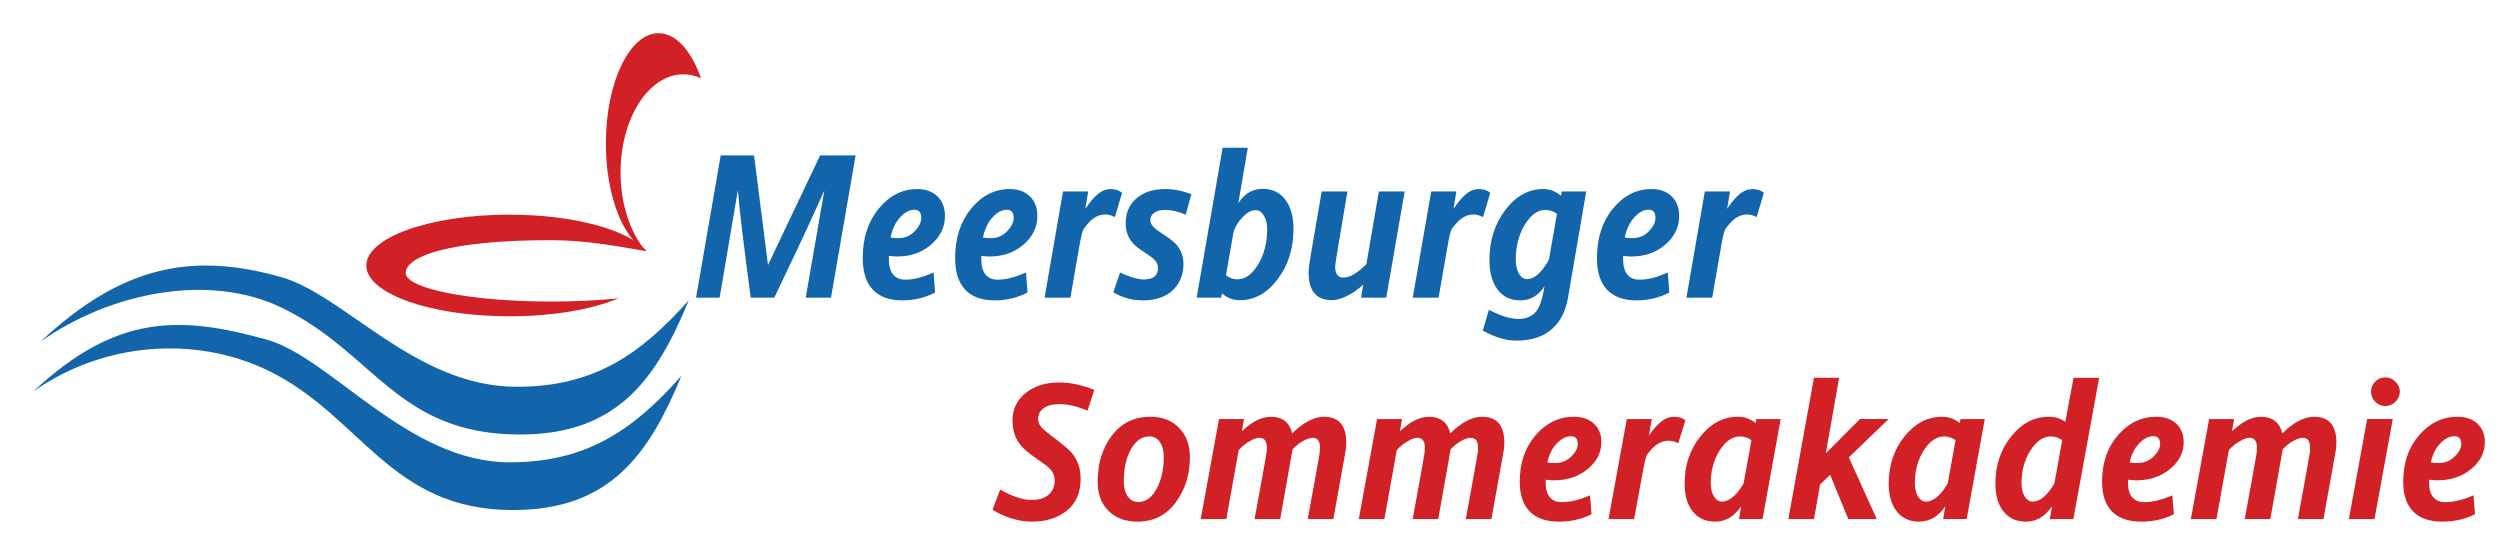 <?xml version="1.0" encoding="UTF-8" standalone="no"?>
<svg xmlns:dc="http://purl.org/dc/elements/1.1/" xmlns:cc="http://creativecommons.org/ns#" xmlns:rdf="http://www.w3.org/1999/02/22-rdf-syntax-ns#" xmlns:svg="http://www.w3.org/2000/svg" xmlns="http://www.w3.org/2000/svg" version="1.1" width="226" height="50.145" id="svg2">
  <defs id="defs24"></defs>
  <path d="m 33.117,23.999 c 0,-2.537 5.788,-4.594 12.928,-4.594 5.885,0 10.852,1.398 12.416,3.31 -2.31,-0.394 -5.361,-1.003 -8.659,-1.003 -9.468,0 -13.126,1.529 -13.126,2.959 0,1.43 5.893,2.589 13.163,2.589 2.189,0 4.254,-0.105 6.07,-0.291 -2.371,0.994 -5.91,1.625 -9.865,1.625 -7.14,0 -12.928,-2.057 -12.928,-4.594" id="path6" style="fill:#d22027"></path>
  <path d="M 54.771,12.962 C 54.771,7.46 56.902,3 59.531,3 c 1.577,0 2.974,1.604 3.84,4.075 -0.507,-0.232 -1.043,-0.356 -1.598,-0.356 -3.133,0 -5.673,3.969 -5.673,8.866 0,2.845 0.858,5.378 2.191,7 -2.028,-1.141 -3.521,-5.017 -3.521,-9.622" id="path8" style="fill:#d22027"></path>
  <path d="m 3,35.397 c 7.543,-7.058 13.327,-6.858 21.108,-4.695 5.801,1.613 12.753,11.092 21.953,11.092 6.787,0 11.051,-2.738 15.544,-7.825 -2.913,7.017 -6.373,12.14 -15.235,12.14 -11.169,0 -13.708,-8.554 -22.184,-12.637 C 17.697,30.346 9.372,30.894 3,35.397" id="path10" style="fill:#1265ab"></path>
  <path d="m 3.666,30.881 c 7.543,-7.058 13.906,-8.015 21.687,-5.852 5.8,1.612 12.174,9.935 21.373,9.935 6.787,0 11.036,-2.751 15.544,-7.825 -2.9,7.022 -6.373,12.14 -15.235,12.14 -11.169,0 -13.129,-7.396 -21.605,-11.48 -6.489,-3.126 -15.393,-1.421 -21.764,3.082" id="path12" style="fill:#1265ab"></path>
  <g transform="scale(0.944,1.059)" id="text14" style="font-size:17.629px;font-style:italic;font-weight:bold;fill:#1265ab;font-family:Tahoma;-inkscape-font-specification:Andale Sans Bold Italic">
    <path d="m 81.937,13.263 -2.359,12.146 -2.419,0 1.782,-9.15 c -1.188,2.341 -1.905,3.742 -2.152,4.201 l -2.643,4.95 -2.255,0 c -0.689,-4.602 -1.099,-7.658 -1.231,-9.168 l -1.747,9.168 -2.255,0 2.359,-12.146 3.194,0 1.334,9.357 4.993,-9.357 3.4,0" id="path3041" style="fill:#1265ab;font-family:Andale Sans;-inkscape-font-specification:Andale Sans Bold Italic"></path>
    <path d="m 89.546,24.97 c -0.953,0.448 -2,0.671 -3.142,0.671 -1.245,-1e-6 -2.189,-0.307 -2.832,-0.921 -0.637,-0.614 -0.955,-1.512 -0.955,-2.694 0,-1.704 0.511,-3.11 1.532,-4.218 1.027,-1.113 2.261,-1.67 3.701,-1.67 0.798,9e-6 1.438,0.207 1.92,0.62 0.482,0.413 0.723,0.976 0.723,1.687 -8e-6,0.935 -0.439,1.745 -1.317,2.427 -0.878,0.683 -1.966,1.024 -3.262,1.024 -0.207,3e-6 -0.471,-0.017 -0.792,-0.052 l 0,0.318 c -3e-6,0.551 0.135,0.976 0.405,1.274 0.275,0.293 0.663,0.439 1.162,0.439 0.803,1e-6 1.707,-0.207 2.712,-0.62 l 0.146,1.713 M 85.277,20.279 c 0.253,0.034 0.505,0.052 0.758,0.052 0.603,5e-6 1.116,-0.192 1.541,-0.577 0.43,-0.39 0.646,-0.775 0.646,-1.153 -7e-6,-0.465 -0.218,-0.697 -0.654,-0.697 -0.471,7e-6 -0.927,0.215 -1.369,0.646 -0.442,0.425 -0.749,1.001 -0.921,1.73" id="path3043" style="fill:#1265ab;font-family:Andale Sans;-inkscape-font-specification:Andale Sans Bold Italic"></path>
    <path d="m 98.395,24.97 c -0.953,0.448 -2,0.671 -3.142,0.671 -1.245,-1e-6 -2.189,-0.307 -2.832,-0.921 -0.637,-0.614 -0.955,-1.512 -0.955,-2.694 -10e-7,-1.704 0.511,-3.11 1.532,-4.218 1.027,-1.113 2.261,-1.67 3.701,-1.67 0.798,9e-6 1.438,0.207 1.92,0.62 0.482,0.413 0.723,0.976 0.723,1.687 -9e-6,0.935 -0.439,1.745 -1.317,2.427 -0.878,0.683 -1.966,1.024 -3.262,1.024 -0.207,3e-6 -0.471,-0.017 -0.792,-0.052 l 0,0.318 c -3e-6,0.551 0.135,0.976 0.405,1.274 0.275,0.293 0.663,0.439 1.162,0.439 0.803,1e-6 1.707,-0.207 2.712,-0.62 l 0.146,1.713 M 94.126,20.279 c 0.253,0.034 0.505,0.052 0.758,0.052 0.603,5e-6 1.116,-0.192 1.541,-0.577 0.43,-0.39 0.646,-0.775 0.646,-1.153 -6e-6,-0.465 -0.218,-0.697 -0.654,-0.697 -0.471,7e-6 -0.927,0.215 -1.369,0.646 -0.442,0.425 -0.749,1.001 -0.921,1.73" id="path3045" style="fill:#1265ab;font-family:Andale Sans;-inkscape-font-specification:Andale Sans Bold Italic"></path>
    <path d="m 107.451,16.457 -0.689,2.075 c -0.321,-0.149 -0.626,-0.224 -0.912,-0.224 -0.166,7e-6 -0.324,0.017 -0.473,0.052 -0.143,0.034 -0.287,0.086 -0.43,0.155 -0.132,0.063 -0.264,0.143 -0.396,0.241 -0.126,0.098 -0.255,0.212 -0.387,0.344 -0.121,0.121 -0.247,0.261 -0.379,0.422 -0.115,0.138 -0.253,0.617 -0.413,1.438 l -0.869,4.45 -2.471,0 1.765,-9.064 2.41,0 -0.275,1.481 c 0.453,-0.597 0.867,-1.027 1.24,-1.291 0.373,-0.264 0.769,-0.396 1.188,-0.396 0.448,9e-6 0.812,0.106 1.093,0.318" id="path3047" style="fill:#1265ab;font-family:Andale Sans;-inkscape-font-specification:Andale Sans Bold Italic"></path>
    <path d="m 114.088,16.577 -0.542,1.747 c -0.706,-0.27 -1.36,-0.405 -1.963,-0.405 -0.453,7e-6 -0.806,0.083 -1.059,0.25 -0.247,0.166 -0.37,0.376 -0.37,0.628 -1e-5,0.321 0.307,0.657 0.921,1.007 0.677,0.396 1.133,0.692 1.369,0.887 0.241,0.189 0.448,0.439 0.62,0.749 0.178,0.31 0.267,0.674 0.267,1.093 0,0.918 -0.344,1.667 -1.033,2.247 -0.689,0.574 -1.633,0.861 -2.832,0.861 -1.039,-1e-6 -1.988,-0.23 -2.849,-0.689 l 0.646,-1.696 c 0.373,0.172 0.778,0.316 1.214,0.43 0.442,0.115 0.786,0.172 1.033,0.172 0.924,1e-6 1.386,-0.324 1.386,-0.973 0,-0.172 -0.054,-0.339 -0.164,-0.499 -0.103,-0.166 -0.298,-0.339 -0.585,-0.516 -0.287,-0.178 -0.6,-0.367 -0.938,-0.568 -0.941,-0.545 -1.412,-1.285 -1.412,-2.221 -1e-5,-0.901 0.341,-1.615 1.024,-2.143 0.689,-0.534 1.61,-0.801 2.763,-0.801 0.826,9e-6 1.661,0.146 2.505,0.439" id="path3049" style="fill:#1265ab;font-family:Andale Sans;-inkscape-font-specification:Andale Sans Bold Italic"></path>
    <path d="m 118.581,17.352 c 0.58,-0.821 1.36,-1.231 2.341,-1.231 0.918,9e-6 1.638,0.307 2.161,0.921 0.522,0.608 0.783,1.446 0.783,2.514 -10e-6,1.658 -0.505,3.085 -1.515,4.278 -1.004,1.194 -2.215,1.79 -3.633,1.79 -0.648,0 -1.217,-0.195 -1.704,-0.585 l -0.077,0.37 -2.341,0 2.488,-12.8 2.41,0 -0.912,4.743 m -1.179,6.155 c 0.339,0.224 0.709,0.336 1.11,0.336 0.735,1e-6 1.389,-0.422 1.963,-1.265 0.58,-0.849 0.869,-1.845 0.869,-2.987 -1e-5,-0.482 -0.103,-0.878 -0.31,-1.188 -0.207,-0.31 -0.468,-0.465 -0.783,-0.465 -0.126,7e-6 -0.258,0.02 -0.396,0.06 -0.132,0.046 -0.267,0.109 -0.405,0.189 -0.132,0.08 -0.261,0.178 -0.387,0.293 -0.126,0.109 -0.247,0.23 -0.362,0.362 -0.115,0.138 -0.221,0.281 -0.319,0.43 -0.143,0.212 -0.241,0.45 -0.293,0.714 l -0.689,3.521" id="path3051" style="fill:#1265ab;font-family:Andale Sans;-inkscape-font-specification:Andale Sans Bold Italic"></path>
    <path d="m 134.515,16.345 -1.765,9.064 -2.41,0 0.207,-1.11 c -0.465,0.39 -0.976,0.709 -1.532,0.955 -0.557,0.247 -1.044,0.37 -1.463,0.37 -1.492,0 -2.238,-0.789 -2.238,-2.367 0,-0.293 0.072,-0.801 0.215,-1.524 l 1.042,-5.389 2.462,0 c -0.786,4.103 -1.179,6.238 -1.179,6.404 0,0.631 0.27,0.947 0.809,0.947 0.597,2e-6 1.326,-0.382 2.186,-1.145 l 1.197,-6.206 2.471,0" id="path3053" style="fill:#1265ab;font-family:Andale Sans;-inkscape-font-specification:Andale Sans Bold Italic"></path>
    <path d="m 142.71,16.457 -0.689,2.075 c -0.321,-0.149 -0.626,-0.224 -0.912,-0.224 -0.166,7e-6 -0.324,0.017 -0.473,0.052 -0.143,0.034 -0.287,0.086 -0.43,0.155 -0.132,0.063 -0.264,0.143 -0.396,0.241 -0.126,0.098 -0.255,0.212 -0.387,0.344 -0.121,0.121 -0.247,0.261 -0.379,0.422 -0.115,0.138 -0.253,0.617 -0.413,1.438 l -0.869,4.45 -2.471,0 1.765,-9.064 2.41,0 -0.275,1.481 c 0.453,-0.597 0.867,-1.027 1.24,-1.291 0.373,-0.264 0.769,-0.396 1.188,-0.396 0.448,9e-6 0.812,0.106 1.093,0.318" id="path3055" style="fill:#1265ab;font-family:Andale Sans;-inkscape-font-specification:Andale Sans Bold Italic"></path>
    <path d="m 151.903,16.345 -1.747,9.064 c -0.224,1.182 -0.755,2.089 -1.592,2.72 -0.832,0.631 -1.94,0.947 -3.323,0.947 -1.033,-4e-6 -2.115,-0.287 -3.245,-0.861 l 0.585,-1.765 c 1.119,0.516 2.069,0.775 2.849,0.775 0.643,-2e-6 1.165,-0.178 1.567,-0.534 0.407,-0.356 0.709,-1.108 0.904,-2.255 -0.568,0.803 -1.343,1.205 -2.324,1.205 -0.918,-1e-6 -1.638,-0.307 -2.161,-0.921 -0.522,-0.614 -0.783,-1.455 -0.783,-2.522 0,-1.658 0.505,-3.082 1.515,-4.27 1.016,-1.194 2.227,-1.79 3.633,-1.79 0.648,9e-6 1.217,0.192 1.704,0.577 l 0.077,-0.37 2.341,0 m -2.806,1.911 c -0.339,-0.224 -0.709,-0.336 -1.11,-0.336 -0.735,7e-6 -1.392,0.422 -1.971,1.265 -0.574,0.844 -0.861,1.836 -0.861,2.978 -1e-5,0.482 0.1,0.881 0.301,1.197 0.207,0.31 0.471,0.465 0.792,0.465 0.247,2e-6 0.508,-0.08 0.783,-0.241 0.275,-0.161 0.557,-0.419 0.844,-0.775 0.293,-0.362 0.448,-0.594 0.465,-0.697 l 0.758,-3.856" id="path3057" style="fill:#1265ab;font-family:Andale Sans;-inkscape-font-specification:Andale Sans Bold Italic"></path>
    <path d="m 159.857,24.97 c -0.953,0.448 -2,0.671 -3.142,0.671 -1.245,-1e-6 -2.189,-0.307 -2.832,-0.921 -0.637,-0.614 -0.955,-1.512 -0.955,-2.694 0,-1.704 0.511,-3.11 1.532,-4.218 1.027,-1.113 2.261,-1.67 3.701,-1.67 0.798,9e-6 1.438,0.207 1.92,0.62 0.482,0.413 0.723,0.976 0.723,1.687 -10e-6,0.935 -0.439,1.745 -1.317,2.427 -0.878,0.683 -1.966,1.024 -3.262,1.024 -0.207,3e-6 -0.471,-0.017 -0.792,-0.052 l 0,0.318 c 0,0.551 0.135,0.976 0.405,1.274 0.275,0.293 0.663,0.439 1.162,0.439 0.803,1e-6 1.707,-0.207 2.712,-0.62 l 0.146,1.713 m -4.27,-4.691 c 0.253,0.034 0.505,0.052 0.758,0.052 0.603,5e-6 1.116,-0.192 1.541,-0.577 0.43,-0.39 0.646,-0.775 0.646,-1.153 -1e-5,-0.465 -0.218,-0.697 -0.654,-0.697 -0.471,7e-6 -0.927,0.215 -1.369,0.646 -0.442,0.425 -0.749,1.001 -0.921,1.73" id="path3059" style="fill:#1265ab;font-family:Andale Sans;-inkscape-font-specification:Andale Sans Bold Italic"></path>
    <path d="m 168.913,16.457 -0.689,2.075 c -0.321,-0.149 -0.626,-0.224 -0.912,-0.224 -0.166,7e-6 -0.324,0.017 -0.473,0.052 -0.143,0.034 -0.287,0.086 -0.43,0.155 -0.132,0.063 -0.264,0.143 -0.396,0.241 -0.126,0.098 -0.255,0.212 -0.387,0.344 -0.121,0.121 -0.247,0.261 -0.379,0.422 -0.115,0.138 -0.253,0.617 -0.413,1.438 l -0.869,4.45 -2.471,0 1.765,-9.064 2.41,0 -0.275,1.481 c 0.453,-0.597 0.867,-1.027 1.24,-1.291 0.373,-0.264 0.769,-0.396 1.188,-0.396 0.448,9e-6 0.812,0.106 1.093,0.318" id="path3061" style="fill:#1265ab;font-family:Andale Sans;-inkscape-font-specification:Andale Sans Bold Italic"></path>
  </g>
  <g transform="scale(0.969,1.032)" id="text18" style="font-size:17.043px;fill:#d22027;font-family:Tahoma;-inkscape-font-specification:Tahoma">
    <path d="m 102.087,34.152 -0.632,1.822 c -0.976,-0.383 -1.845,-0.574 -2.605,-0.574 -0.638,1e-5 -1.132,0.117 -1.481,0.35 -0.344,0.233 -0.516,0.552 -0.516,0.957 -4e-6,0.211 0.067,0.408 0.2,0.591 0.133,0.178 0.363,0.386 0.691,0.624 1.043,0.743 1.712,1.248 2.006,1.515 0.3,0.261 0.552,0.599 0.757,1.015 0.205,0.416 0.308,0.907 0.308,1.473 -10e-6,1.221 -0.427,2.155 -1.282,2.804 -0.854,0.644 -1.945,0.965 -3.27,0.965 -1.204,0 -2.427,-0.347 -3.67,-1.04 l 0.716,-1.773 c 1.126,0.61 2.1,0.915 2.921,0.915 0.677,2e-6 1.207,-0.153 1.589,-0.458 0.383,-0.311 0.574,-0.718 0.574,-1.223 -5e-6,-0.305 -0.072,-0.563 -0.216,-0.774 -0.144,-0.216 -0.361,-0.422 -0.649,-0.616 l -1.315,-0.882 c -0.621,-0.416 -1.071,-0.865 -1.348,-1.348 -0.272,-0.483 -0.408,-1.037 -0.408,-1.664 -2e-6,-0.988 0.408,-1.789 1.223,-2.405 0.821,-0.616 1.872,-0.924 3.154,-0.924 1.004,1.2e-5 2.089,0.216 3.254,0.649" id="path3012" style="font-style:italic;font-weight:bold;fill:#d22027;font-family:Andale Sans;-inkscape-font-specification:Andale Sans Bold Italic"></path>
    <path d="m 107.313,36.507 c 1.126,9e-6 2.022,0.325 2.688,0.974 0.671,0.644 1.007,1.506 1.007,2.588 -1e-5,1.509 -0.441,2.824 -1.323,3.945 -0.882,1.121 -2.072,1.681 -3.57,1.681 -1.121,0 -2.019,-0.313 -2.696,-0.94 -0.677,-0.627 -1.015,-1.479 -1.015,-2.555 0,-1.598 0.441,-2.946 1.323,-4.044 0.888,-1.098 2.083,-1.648 3.587,-1.648 m -1.132,7.465 c 0.705,10e-7 1.279,-0.388 1.723,-1.165 0.444,-0.777 0.666,-1.7 0.666,-2.771 -1e-5,-0.544 -0.119,-0.979 -0.358,-1.307 -0.239,-0.333 -0.563,-0.499 -0.974,-0.499 -0.705,7e-6 -1.282,0.374 -1.731,1.123 -0.444,0.749 -0.666,1.67 -0.666,2.763 0,0.571 0.119,1.024 0.358,1.356 0.239,0.333 0.566,0.499 0.982,0.499" id="path3014" style="font-style:italic;font-weight:bold;fill:#d22027;font-family:Andale Sans;-inkscape-font-specification:Andale Sans Bold Italic"></path>
    <path d="m 120.553,37.955 c 1.06,-0.965 2.047,-1.448 2.963,-1.448 1.387,9e-6 2.08,0.76 2.08,2.28 -1e-5,0.266 -0.028,0.538 -0.083,0.816 l -1.123,5.867 -2.388,0 0.774,-3.978 c 0.222,-1.165 0.338,-1.806 0.35,-1.922 0.011,-0.116 0.017,-0.236 0.017,-0.358 -1e-5,-0.577 -0.233,-0.865 -0.699,-0.865 -0.216,7e-6 -0.499,0.089 -0.849,0.266 -0.35,0.172 -0.685,0.419 -1.007,0.741 l -1.157,6.117 -2.388,0 0.774,-3.978 c 0.222,-1.165 0.338,-1.806 0.35,-1.922 0.011,-0.116 0.017,-0.236 0.017,-0.358 -1e-5,-0.577 -0.233,-0.865 -0.699,-0.865 -0.222,7e-6 -0.516,0.097 -0.882,0.291 -0.366,0.189 -0.713,0.449 -1.04,0.782 l -1.157,6.05 -2.388,0 1.706,-8.763 2.33,0 -0.2,1.074 c 0.943,-0.849 1.845,-1.273 2.705,-1.273 1.071,9e-6 1.736,0.483 1.997,1.448" id="path3016" style="font-style:italic;font-weight:bold;fill:#d22027;font-family:Andale Sans;-inkscape-font-specification:Andale Sans Bold Italic"></path>
    <path d="m 135.299,37.955 c 1.06,-0.965 2.047,-1.448 2.963,-1.448 1.387,9e-6 2.08,0.76 2.08,2.28 -2e-5,0.266 -0.028,0.538 -0.083,0.816 l -1.123,5.867 -2.388,0 0.774,-3.978 c 0.222,-1.165 0.338,-1.806 0.35,-1.922 0.011,-0.116 0.017,-0.236 0.017,-0.358 -1e-5,-0.577 -0.233,-0.865 -0.699,-0.865 -0.216,7e-6 -0.499,0.089 -0.849,0.266 -0.35,0.172 -0.685,0.419 -1.007,0.741 l -1.157,6.117 -2.388,0 0.774,-3.978 c 0.222,-1.165 0.338,-1.806 0.35,-1.922 0.011,-0.116 0.017,-0.236 0.017,-0.358 0,-0.577 -0.233,-0.865 -0.699,-0.865 -0.222,7e-6 -0.516,0.097 -0.882,0.291 -0.366,0.189 -0.713,0.449 -1.04,0.782 l -1.157,6.05 -2.388,0 1.706,-8.763 2.33,0 -0.2,1.074 c 0.943,-0.849 1.845,-1.273 2.705,-1.273 1.071,9e-6 1.736,0.483 1.997,1.448" id="path3018" style="font-style:italic;font-weight:bold;fill:#d22027;font-family:Andale Sans;-inkscape-font-specification:Andale Sans Bold Italic"></path>
    <path d="m 148.481,45.045 c -0.921,0.433 -1.933,0.649 -3.037,0.649 -1.204,0 -2.117,-0.297 -2.738,-0.89 -0.616,-0.594 -0.924,-1.462 -0.924,-2.605 0,-1.648 0.494,-3.007 1.481,-4.078 0.993,-1.076 2.186,-1.614 3.578,-1.614 0.771,9e-6 1.39,0.2 1.856,0.599 0.466,0.399 0.699,0.943 0.699,1.631 -1e-5,0.904 -0.424,1.687 -1.273,2.347 -0.849,0.66 -1.9,0.99 -3.154,0.99 -0.2,4e-6 -0.455,-0.017 -0.766,-0.05 l 0,0.308 c 0,0.533 0.13,0.943 0.391,1.232 0.266,0.283 0.641,0.424 1.123,0.424 0.777,10e-7 1.65,-0.2 2.621,-0.599 l 0.141,1.656 m -4.128,-4.535 c 0.244,0.033 0.488,0.05 0.732,0.05 0.583,5e-6 1.079,-0.186 1.49,-0.558 0.416,-0.377 0.624,-0.749 0.624,-1.115 -1e-5,-0.449 -0.211,-0.674 -0.632,-0.674 -0.455,7e-6 -0.896,0.208 -1.323,0.624 -0.427,0.411 -0.724,0.968 -0.89,1.673" id="path3020" style="font-style:italic;font-weight:bold;fill:#d22027;font-family:Andale Sans;-inkscape-font-specification:Andale Sans Bold Italic"></path>
    <path d="m 157.236,36.815 -0.666,2.006 c -0.311,-0.144 -0.605,-0.216 -0.882,-0.216 -0.161,7e-6 -0.313,0.017 -0.458,0.05 -0.139,0.033 -0.277,0.083 -0.416,0.15 -0.128,0.061 -0.255,0.139 -0.383,0.233 -0.122,0.094 -0.247,0.205 -0.374,0.333 -0.117,0.117 -0.239,0.252 -0.366,0.408 -0.111,0.133 -0.244,0.596 -0.399,1.39 l -0.841,4.302 -2.388,0 1.706,-8.763 2.33,0 -0.266,1.431 c 0.438,-0.577 0.838,-0.993 1.198,-1.248 0.361,-0.255 0.743,-0.383 1.148,-0.383 0.433,9e-6 0.785,0.103 1.057,0.308" id="path3022" style="font-style:italic;font-weight:bold;fill:#d22027;font-family:Andale Sans;-inkscape-font-specification:Andale Sans Bold Italic"></path>
    <path d="m 166.123,36.706 -1.689,8.763 -2.197,0 0.208,-1.123 c -0.655,0.899 -1.467,1.348 -2.438,1.348 -0.888,0 -1.584,-0.297 -2.089,-0.89 -0.505,-0.594 -0.757,-1.406 -0.757,-2.438 0,-1.603 0.488,-2.979 1.465,-4.128 0.982,-1.154 2.153,-1.731 3.512,-1.731 0.627,9e-6 1.176,0.186 1.648,0.558 l 0.075,-0.358 2.264,0 m -2.73,1.847 c -0.322,-0.216 -0.674,-0.325 -1.057,-0.325 -0.71,7e-6 -1.345,0.408 -1.906,1.223 -0.555,0.816 -0.832,1.775 -0.832,2.879 -1e-5,0.466 0.097,0.852 0.291,1.157 0.2,0.3 0.455,0.449 0.766,0.449 0.239,10e-7 0.491,-0.078 0.757,-0.233 0.272,-0.155 0.546,-0.405 0.824,-0.749 0.277,-0.35 0.424,-0.574 0.441,-0.674 l 0.716,-3.728" id="path3024" style="font-style:italic;font-weight:bold;fill:#d22027;font-family:Andale Sans;-inkscape-font-specification:Andale Sans Bold Italic"></path>
    <path d="m 176.193,36.706 -3.712,3.362 2.605,5.401 -2.655,0 -1.689,-3.87 -0.94,0.832 -0.574,3.037 -2.388,0 2.388,-12.375 2.347,0 -1.24,6.616 3.187,-3.004 2.671,0" id="path3026" style="font-style:italic;font-weight:bold;fill:#d22027;font-family:Andale Sans;-inkscape-font-specification:Andale Sans Bold Italic"></path>
    <path d="m 185.164,36.706 -1.689,8.763 -2.197,0 0.208,-1.123 c -0.655,0.899 -1.467,1.348 -2.438,1.348 -0.888,0 -1.584,-0.297 -2.089,-0.89 -0.505,-0.594 -0.757,-1.406 -0.757,-2.438 0,-1.603 0.488,-2.979 1.465,-4.128 0.982,-1.154 2.153,-1.731 3.512,-1.731 0.627,9e-6 1.176,0.186 1.648,0.558 l 0.075,-0.358 2.264,0 m -2.73,1.847 c -0.322,-0.216 -0.674,-0.325 -1.057,-0.325 -0.71,7e-6 -1.345,0.408 -1.906,1.223 -0.555,0.816 -0.832,1.775 -0.832,2.879 0,0.466 0.097,0.852 0.291,1.157 0.2,0.3 0.455,0.449 0.766,0.449 0.239,10e-7 0.491,-0.078 0.757,-0.233 0.272,-0.155 0.546,-0.405 0.824,-0.749 0.277,-0.35 0.424,-0.574 0.441,-0.674 l 0.716,-3.728" id="path3028" style="font-style:italic;font-weight:bold;fill:#d22027;font-family:Andale Sans;-inkscape-font-specification:Andale Sans Bold Italic"></path>
    <path d="m 195.832,33.095 -2.405,12.375 -2.197,0 0.208,-1.123 c -0.655,0.899 -1.467,1.348 -2.438,1.348 -0.888,0 -1.584,-0.297 -2.089,-0.89 -0.505,-0.594 -0.757,-1.406 -0.757,-2.438 0,-1.603 0.488,-2.979 1.465,-4.128 0.982,-1.154 2.153,-1.731 3.512,-1.731 0.594,9e-6 1.11,0.147 1.548,0.441 l 0.766,-3.853 2.388,0 m -3.445,5.459 c -0.322,-0.216 -0.674,-0.325 -1.057,-0.325 -0.71,7e-6 -1.345,0.408 -1.906,1.223 -0.555,0.816 -0.832,1.775 -0.832,2.879 -1e-5,0.466 0.097,0.852 0.291,1.157 0.2,0.3 0.455,0.449 0.766,0.449 0.239,10e-7 0.491,-0.078 0.757,-0.233 0.272,-0.155 0.546,-0.405 0.824,-0.749 0.277,-0.35 0.424,-0.574 0.441,-0.674 l 0.716,-3.728" id="path3030" style="font-style:italic;font-weight:bold;fill:#d22027;font-family:Andale Sans;-inkscape-font-specification:Andale Sans Bold Italic"></path>
    <path d="m 202.806,45.045 c -0.921,0.433 -1.933,0.649 -3.037,0.649 -1.204,0 -2.117,-0.297 -2.738,-0.89 -0.616,-0.594 -0.924,-1.462 -0.924,-2.605 0,-1.648 0.494,-3.007 1.481,-4.078 0.993,-1.076 2.186,-1.614 3.578,-1.614 0.771,9e-6 1.39,0.2 1.856,0.599 0.466,0.399 0.699,0.943 0.699,1.631 0,0.904 -0.424,1.687 -1.273,2.347 -0.849,0.66 -1.9,0.99 -3.154,0.99 -0.2,4e-6 -0.455,-0.017 -0.766,-0.05 l 0,0.308 c 0,0.533 0.13,0.943 0.391,1.232 0.266,0.283 0.641,0.424 1.123,0.424 0.777,10e-7 1.65,-0.2 2.621,-0.599 l 0.141,1.656 m -4.128,-4.535 c 0.244,0.033 0.488,0.05 0.732,0.05 0.583,5e-6 1.079,-0.186 1.49,-0.558 0.416,-0.377 0.624,-0.749 0.624,-1.115 -1e-5,-0.449 -0.211,-0.674 -0.632,-0.674 -0.455,7e-6 -0.896,0.208 -1.323,0.624 -0.427,0.411 -0.724,0.968 -0.89,1.673" id="path3032" style="font-style:italic;font-weight:bold;fill:#d22027;font-family:Andale Sans;-inkscape-font-specification:Andale Sans Bold Italic"></path>
    <path d="m 212.925,37.955 c 1.06,-0.965 2.047,-1.448 2.963,-1.448 1.387,9e-6 2.08,0.76 2.08,2.28 -2e-5,0.266 -0.028,0.538 -0.083,0.816 l -1.123,5.867 -2.388,0 0.774,-3.978 c 0.222,-1.165 0.338,-1.806 0.35,-1.922 0.011,-0.116 0.017,-0.236 0.017,-0.358 -1e-5,-0.577 -0.233,-0.865 -0.699,-0.865 -0.216,7e-6 -0.499,0.089 -0.849,0.266 -0.35,0.172 -0.685,0.419 -1.007,0.741 l -1.157,6.117 -2.388,0 0.774,-3.978 c 0.222,-1.165 0.338,-1.806 0.35,-1.922 0.011,-0.116 0.017,-0.236 0.017,-0.358 0,-0.577 -0.233,-0.865 -0.699,-0.865 -0.222,7e-6 -0.516,0.097 -0.882,0.291 -0.366,0.189 -0.713,0.449 -1.04,0.782 l -1.157,6.05 -2.388,0 1.706,-8.763 2.33,0 -0.2,1.074 c 0.943,-0.849 1.845,-1.273 2.705,-1.273 1.071,9e-6 1.736,0.483 1.997,1.448" id="path3034" style="font-style:italic;font-weight:bold;fill:#d22027;font-family:Andale Sans;-inkscape-font-specification:Andale Sans Bold Italic"></path>
    <path d="m 222.529,33.061 c 0.366,1.3e-5 0.682,0.125 0.949,0.374 0.272,0.244 0.408,0.535 0.408,0.874 0,0.338 -0.136,0.632 -0.408,0.882 -0.266,0.25 -0.583,0.374 -0.949,0.374 -0.366,1e-5 -0.68,-0.125 -0.94,-0.374 -0.261,-0.25 -0.391,-0.544 -0.391,-0.882 0,-0.344 0.13,-0.638 0.391,-0.882 0.261,-0.244 0.574,-0.366 0.94,-0.366 m 0.699,3.645 -1.706,8.763 -2.388,0 1.706,-8.763 2.388,0" id="path3036" style="font-style:italic;font-weight:bold;fill:#d22027;font-family:Andale Sans;-inkscape-font-specification:Andale Sans Bold Italic"></path>
    <path d="m 230.9,45.045 c -0.921,0.433 -1.933,0.649 -3.037,0.649 -1.204,0 -2.117,-0.297 -2.738,-0.89 -0.616,-0.594 -0.924,-1.462 -0.924,-2.605 0,-1.648 0.494,-3.007 1.481,-4.078 0.993,-1.076 2.186,-1.614 3.578,-1.614 0.771,9e-6 1.39,0.2 1.856,0.599 0.466,0.399 0.699,0.943 0.699,1.631 0,0.904 -0.424,1.687 -1.273,2.347 -0.849,0.66 -1.9,0.99 -3.154,0.99 -0.2,4e-6 -0.455,-0.017 -0.766,-0.05 l 0,0.308 c 0,0.533 0.13,0.943 0.391,1.232 0.266,0.283 0.641,0.424 1.123,0.424 0.777,10e-7 1.65,-0.2 2.621,-0.599 l 0.141,1.656 m -4.128,-4.535 c 0.244,0.033 0.488,0.05 0.732,0.05 0.583,5e-6 1.079,-0.186 1.49,-0.558 0.416,-0.377 0.624,-0.749 0.624,-1.115 -1e-5,-0.449 -0.211,-0.674 -0.632,-0.674 -0.455,7e-6 -0.896,0.208 -1.323,0.624 -0.427,0.411 -0.724,0.968 -0.89,1.673" id="path3038" style="font-style:italic;font-weight:bold;fill:#d22027;font-family:Andale Sans;-inkscape-font-specification:Andale Sans Bold Italic"></path>
  </g>
</svg>
